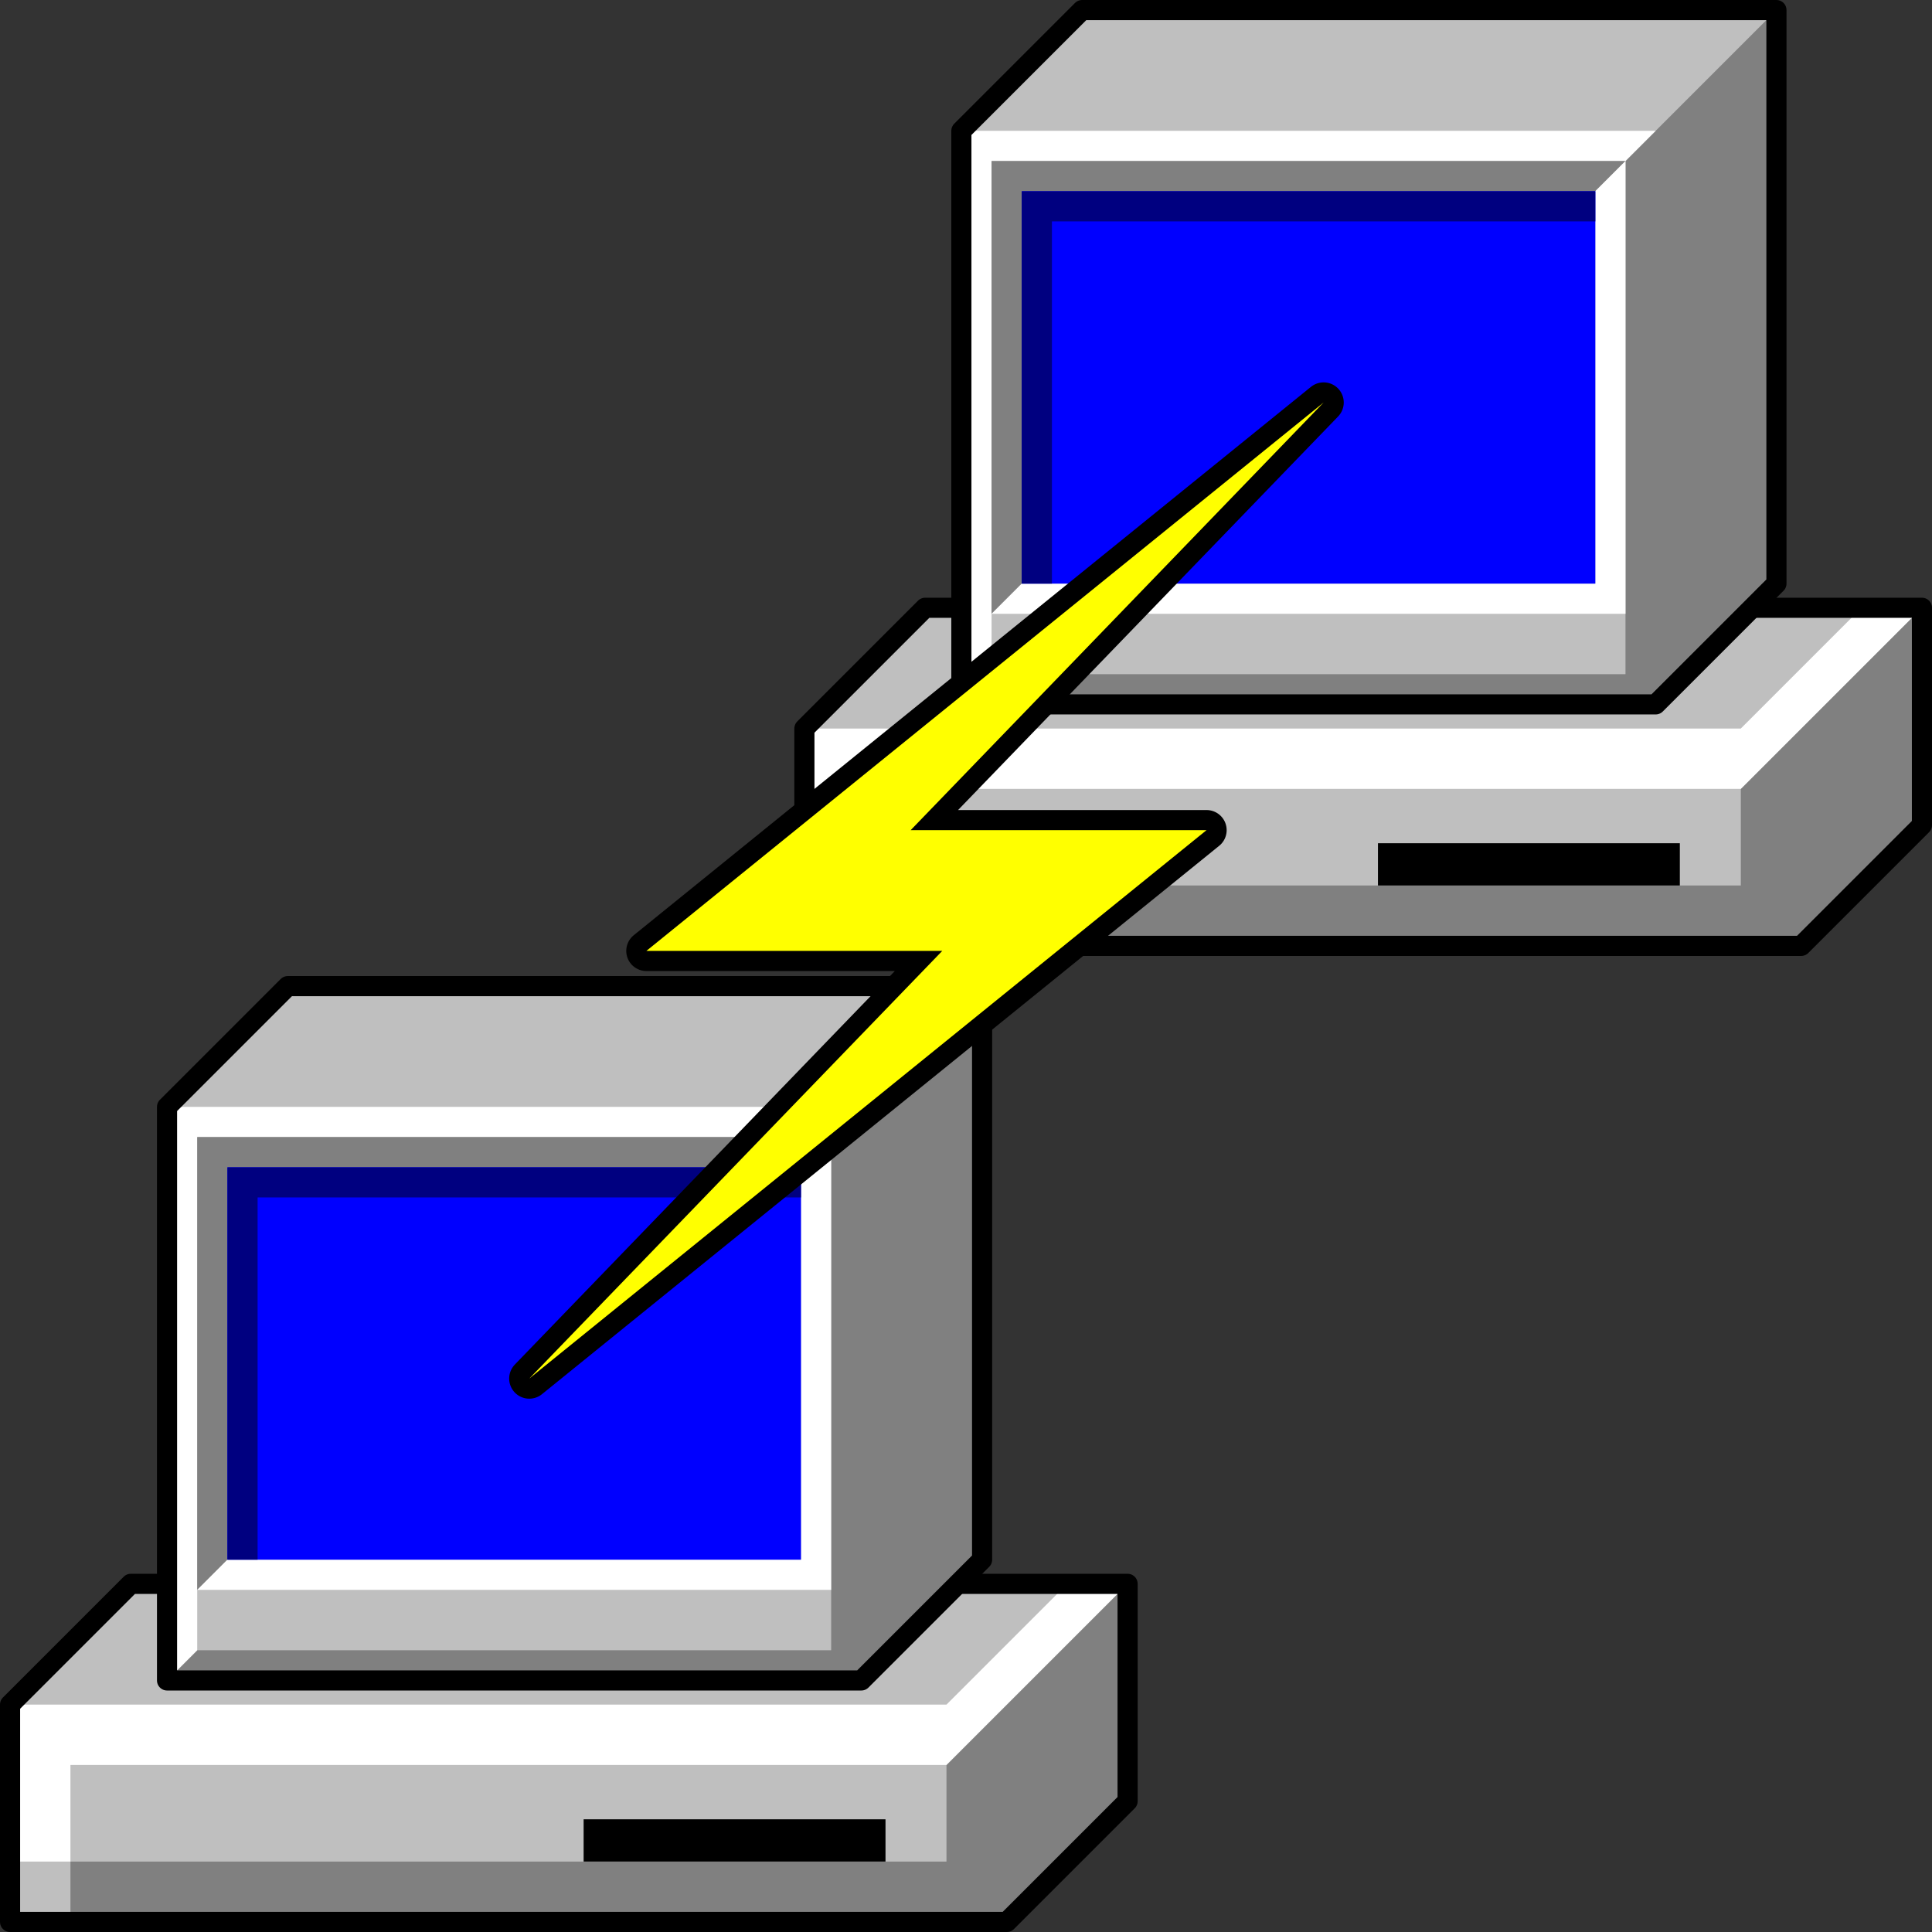 <svg viewBox="0 0 48 48" xmlns="http://www.w3.org/2000/svg"><rect x="0" y="0" width="48" height="48" fill="#333333" stroke="none"/><g><g><g><polygon points="19.985,23.5 44.75,23.5 47.75,20.5 47.75,15.1 22.985,15.1 19.985,18.1" style="fill:#bfbfbf;stroke:none" /><polygon points="21.485,23.5 21.485,22 43.25,22 43.25,19.6 47.75,15.1 47.75,20.5 44.75,23.5" style="fill:#808080;stroke:none" /><polygon points="19.985,22 21.485,22 21.485,19.6 43.25,19.6 47.75,15.1 46.25,15.1 43.25,18.1 19.985,18.1" style="fill:#ffffff;stroke:none" /><rect height="1.05" style="fill:#000000;stroke:none" width="7.5" x="34.235" y="20.95" /><polygon points="19.985,23.5 44.75,23.5 47.75,20.5 47.75,15.1 22.985,15.1 19.985,18.1" style="fill:none;stroke:#000000;stroke-linecap:round;stroke-linejoin:round;stroke-width:0.5" /></g><g><polygon points="23.885,17.5 41.135,17.5 44.135,14.5 44.135,0.25 26.885,0.25 23.885,3.25" style="fill:#bfbfbf;stroke:none" /><polygon points="23.885,17.5 24.635,16.75 40.385,16.75 40.385,4 44.135,0.25 44.135,14.5 41.135,17.5" style="fill:#808080;stroke:none" /><polygon points="23.885,17.5 24.635,16.75 24.635,4 40.385,4 41.135,3.25 23.885,3.25" style="fill:#ffffff;stroke:none" /><polygon points="24.635,15.25 25.385,14.5 25.385,4.75 39.635,4.75 40.385,4 24.635,4" style="fill:#808080;stroke:none" /><polygon points="24.635,15.25 25.385,14.5 39.635,14.5 39.635,4.75 40.385,4 40.385,15.25" style="fill:#ffffff;stroke:none" /><rect height="9.75" style="fill:#0000ff;stroke:none" width="14.25" x="25.385" y="4.75" /><polygon points="25.385,14.5 26.135,14.5 26.135,5.5 39.635,5.5 39.635,4.75 25.385,4.75" style="fill:#000080;stroke:none" /><polygon points="23.885,17.5 41.135,17.5 44.135,14.5 44.135,0.25 26.885,0.25 23.885,3.25" style="fill:none;stroke:#000000;stroke-linecap:round;stroke-linejoin:round;stroke-width:0.5" /></g></g><g><g><polygon points="0.25,47.75 25.015,47.75 28.015,44.75 28.015,39.35 3.25,39.35 0.25,42.35" style="fill:#bfbfbf;stroke:none" /><polygon points="1.75,47.75 1.75,46.25 23.515,46.25 23.515,43.85 28.015,39.35 28.015,44.75 25.015,47.75" style="fill:#808080;stroke:none" /><polygon points="0.25,46.25 1.75,46.25 1.75,43.85 23.515,43.85 28.015,39.35 26.515,39.35 23.515,42.35 0.25,42.35" style="fill:#ffffff;stroke:none" /><rect height="1.05" style="fill:#000000;stroke:none" width="7.5" x="14.5" y="45.2" /><polygon points="0.25,47.75 25.015,47.75 28.015,44.75 28.015,39.35 3.25,39.35 0.25,42.35" style="fill:none;stroke:#000000;stroke-linecap:round;stroke-linejoin:round;stroke-width:0.5" /></g><g><polygon points="4.15,41.75 21.4,41.75 24.4,38.75 24.4,24.5 7.15,24.5 4.15,27.5" style="fill:#bfbfbf;stroke:none" /><polygon points="4.15,41.75 4.9,41 20.65,41 20.65,28.25 24.4,24.5 24.4,38.75 21.4,41.75" style="fill:#808080;stroke:none" /><polygon points="4.15,41.75 4.9,41 4.9,28.25 20.65,28.25 21.4,27.5 4.15,27.5" style="fill:#ffffff;stroke:none" /><polygon points="4.9,39.5 5.65,38.75 5.65,29 19.9,29 20.65,28.25 4.9,28.25" style="fill:#808080;stroke:none" /><polygon points="4.9,39.5 5.65,38.75 19.9,38.75 19.9,29 20.65,28.25 20.65,39.5" style="fill:#ffffff;stroke:none" /><rect height="9.75" style="fill:#0000ff;stroke:none" width="14.25" x="5.65" y="29" /><polygon points="5.65,38.75 6.4,38.75 6.4,29.75 19.9,29.75 19.9,29 5.65,29" style="fill:#000080;stroke:none" /><polygon points="4.15,41.75 21.4,41.75 24.4,38.75 24.4,24.5 7.15,24.5 4.15,27.5" style="fill:none;stroke:#000000;stroke-linecap:round;stroke-linejoin:round;stroke-width:0.5" /></g></g><g><polygon points="23.41,23.625 13.15,34.25 29.976,20.625 22.625,20.625 32.885,10 16.059,23.625" style="stroke:#000000;stroke-linecap:round;stroke-linejoin:round;stroke-width:1" /><polygon points="23.41,23.625 13.15,34.25 29.976,20.625 22.625,20.625 32.885,10 16.059,23.625" style="fill:#ffff00" /></g></g></svg>